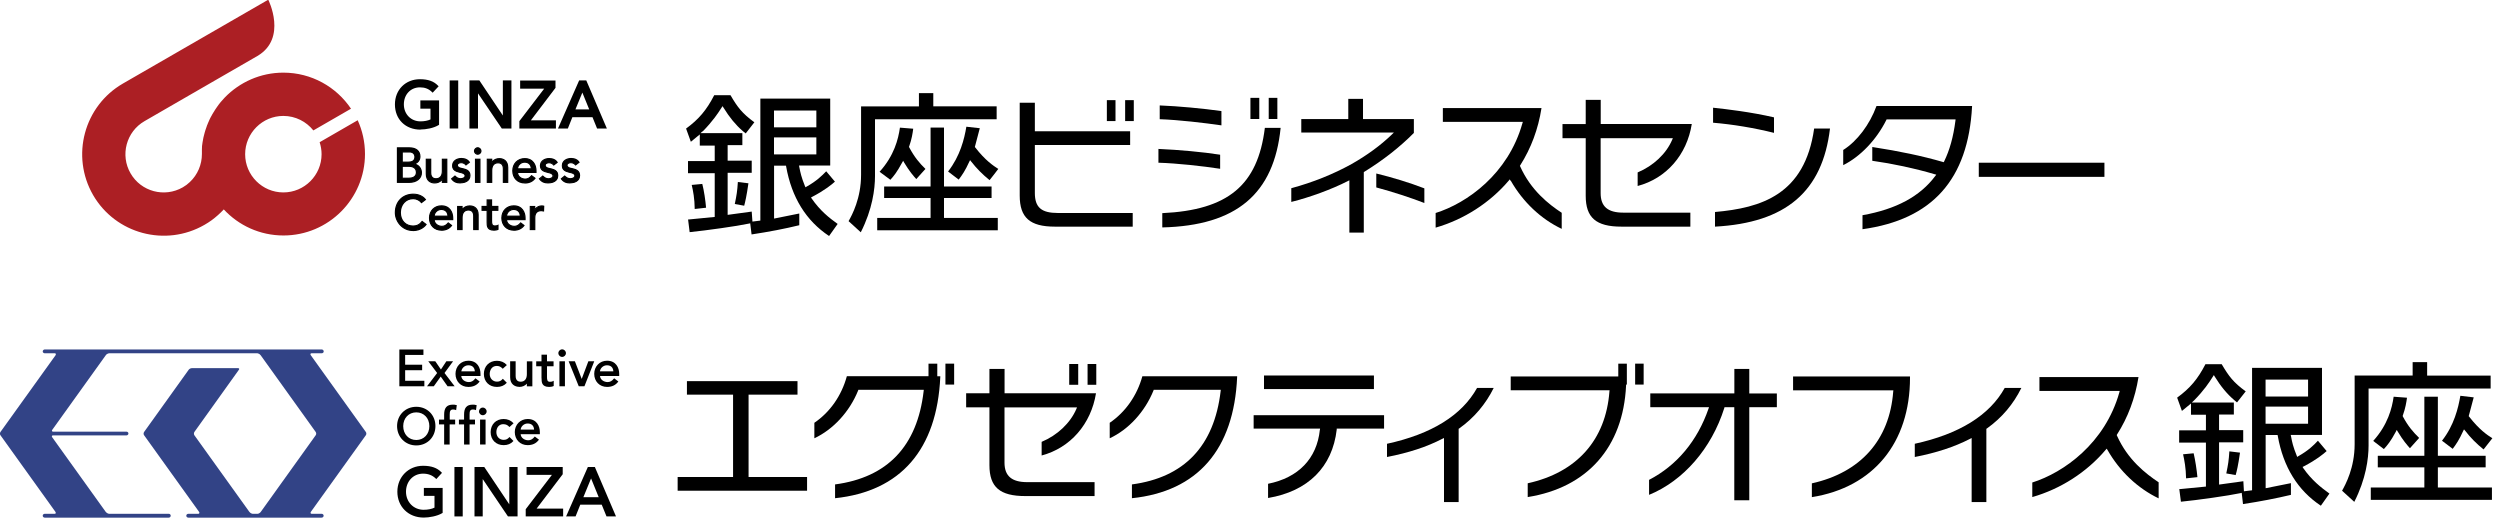 <?xml version="1.0" encoding="UTF-8"?><svg id="b" xmlns="http://www.w3.org/2000/svg" viewBox="0 0 350 74"><defs><style>.d{fill:#000;}.d,.e,.f{stroke-width:0px;}.e{fill:#324386;}.f{fill:#ac1f24;}</style></defs><g id="c"><path class="d" d="M98.85,29.08c-.08-.99-.29-2.41-.53-3.33-.21.02-1.22.11-1.48.14.19.79.41,1.93.42,3.37.26-.03,1.36-.15,1.59-.18"/><path class="d" d="M98.34,18.44c1.47-1.49,2.21-2.64,2.6-3.25l.08-.12.13-.21.14.21c.83,1.36,1.72,2.43,2.69,3.27.1.08.38.3.42.34.16-.21,1.06-1.36,1.21-1.56-1.71-1.25-2.36-2.11-3.34-3.79h-2.28c-1.07,2.08-2.16,3.37-3.94,4.67.06.18.55,1.53.67,1.85.25-.2,1.25-1.03,1.25-1.03v1.56h2.09v2.17h-3.74v1.7h3.74v6.12l-3.57.35s-.08,0-.16,0c.03.27.2,1.53.22,1.78,2.36-.24,6.64-.84,8.31-1.2l.17-.04s.15,1.28.19,1.56c2.45-.37,4.63-.79,6.68-1.29v-1.64c-.35.08-3.53.71-3.53.71v-7.41h1.67l.02.12c.77,4.34,2.8,7.6,6.01,9.73.16-.22,1.05-1.48,1.2-1.69-1.2-.86-2.46-1.86-3.63-3.55l-.1-.15.16-.09c1.8-.94,2.77-1.75,3.19-2.13-.15-.19-1.04-1.24-1.22-1.45-.59.61-1.34,1.36-2.75,2.15l-.15.09-.08-.17c-.51-1.26-.64-1.93-.77-2.57l-.06-.31h4.37v-9.37h-9.78v17.08l-1.11.14s-.07-1.14-.1-1.4c-.3.04-3.37.46-3.37.46v-5.89h3.37v-1.7h-3.37v-2.17h2.06v-1.68h-5.85l.27-.27ZM108.36,15.47h5.93v2.36h-5.93v-2.36ZM108.36,19.24h5.93v2.38h-5.93v-2.38Z"/><path class="d" d="M104.19,28.79c.14-.54.33-1.31.59-3.13-.24-.04-1.24-.15-1.48-.18-.08,1.26-.17,1.84-.43,3.08.24.05,1.1.2,1.32.24"/><path class="d" d="M127.3,20.63l-.05-.06.03-.06c.38-1.09.49-1.87.57-2.49-.28-.02-1.63-.12-1.86-.15-.23,1.61-.8,3.92-2.85,6.18.21.15,1.32.98,1.51,1.12.48-.52.91-1.05,1.65-2.41l.14-.25.14.25c.73,1.22,1.34,1.92,1.7,2.31.19-.2,1.13-1.25,1.28-1.42-.84-.82-1.52-1.62-2.26-3"/><path class="d" d="M134.22,25.14c.48-.63.91-1.25,1.47-2.48l.12-.24.16.2c.74.95,1.58,1.8,2.57,2.6.18-.2,1.05-1.35,1.22-1.57-.7-.45-1.81-1.18-3.23-3.01l-.05-.07s.61-2.32.69-2.62c-.29-.03-1.65-.19-1.88-.21-.28,1.7-.87,4.11-2.56,6.27.19.15,1.28.98,1.48,1.13"/><path class="d" d="M130.65,13.04h-2v1.86h-8.1v9.57c0,3.29-1.26,5.63-1.75,6.49.15.15,1.44,1.32,1.71,1.56,1.62-3.19,1.99-6.04,1.99-7.88v-7.94h17.03v-1.81h-8.87v-1.86Z"/><polygon class="d" points="132.16 17.86 130.28 17.86 130.28 26.11 123.78 26.11 123.78 27.72 130.28 27.72 130.28 30.51 122.81 30.51 122.81 32.24 139.69 32.24 139.69 30.51 132.16 30.51 132.16 27.72 138.82 27.72 138.82 26.11 132.16 26.11 132.16 17.86"/><path class="d" d="M144.88,27v-6.7h13.34v-1.92h-13.34v-4h-2.12v13c0,3.09,1.43,4.35,4.92,4.35h10.9v-1.91h-10.46c-2.33,0-3.24-.78-3.24-2.81"/><rect class="d" x="154.96" y="14.02" width="1.21" height="2.93"/><rect class="d" x="157.52" y="14.02" width="1.21" height="2.93"/><path class="d" d="M162.18,22.78c2.63.08,6.17.47,8.64.85v-1.97c-2.4-.38-5.82-.69-8.64-.81v1.92Z"/><rect class="d" x="177.62" y="13.7" width="1.21" height="2.96"/><path class="d" d="M162.72,29.84v2c10.39-.25,15.64-4.7,16.57-13.94h-2.21c-.99,8.04-5.16,11.51-14.36,11.94"/><rect class="d" x="175.06" y="13.7" width="1.24" height="2.96"/><path class="d" d="M162.36,16.69c2.7.09,6.27.52,8.64.86v-2c-2.63-.37-6.05-.69-8.64-.79v1.92Z"/><path class="d" d="M199.41,26.37c-2.08-.8-4.51-1.54-6.73-2.08v1.95c2.39.64,4.75,1.42,6.73,2.18v-2.05Z"/><path class="d" d="M190.82,13.84h-2.06v2.83h-6.58v1.88h12.97l-.29.28c-1.58,1.53-3.54,2.95-5.63,4.13-2.56,1.42-5.39,2.56-8.45,3.39v1.92c2.64-.66,5.59-1.74,7.9-2.91l.23-.12v7.32h2.02v-8.46l.07-.05c2.65-1.63,4.99-3.47,6.94-5.44v-1.94h-7.12v-2.83Z"/><path class="d" d="M211.51,25.3c1.7,2.98,4.22,5.36,7.13,6.74v-2.25c-1.8-1.18-4.32-3.14-5.82-6.5l-.03-.08.05-.08c1.51-2.38,2.51-5.06,2.97-8h-13.81v1.93h11.2l-.06.19c-1.99,7.1-7.75,11.19-12.15,12.57v2.05c3.95-1.14,7.59-3.47,10.24-6.59l.14-.17.11.2Z"/><path class="d" d="M224.09,13.98h-2.09v3.39h-3.25v1.98h3.25v8.06c0,3.06,1.44,4.32,5,4.32h9.65v-1.96h-9.4c-2.16,0-3.16-.86-3.16-2.72v-7.7h10.11l-.09.21c-.84,1.98-2.65,3.66-4.84,4.58v1.9c4.02-1.07,6.89-4.35,7.58-8.68h-12.75v-3.39Z"/><path class="d" d="M239.83,17.18c2.76.23,5.77.73,8.53,1.42v-2.17c-3.18-.74-6.63-1.15-8.53-1.35v2.1Z"/><path class="d" d="M240.1,29.67v2.06c9.93-.54,15.05-4.92,16.1-13.74h-2.22c-1.3,9.28-7.43,11.12-13.88,11.69"/><path class="d" d="M258.05,20.96v2.16c2.39-1.19,4.63-3.52,6.03-6.31l.04-.09h9.66l-.02.19c-.29,2.26-.81,4.11-1.58,5.69l-.06.11-.13-.04c-2.87-.83-6.03-1.5-9.87-2.09v1.93c2.85.4,5.95,1.06,8.73,1.88l.23.06-.15.2c-2.13,2.85-5.47,4.64-10.18,5.48v1.96c9.76-1.35,14.79-6.96,15.34-17.18v-.07h-13.38c-.95,2.6-2.71,4.93-4.65,6.15"/><rect class="d" x="277.03" y="22.78" width="17.59" height="1.98"/><path class="f" d="M50.05,16.85l-5.3,3.06c.17.53.27,1.1.27,1.68,0,2.95-2.4,5.35-5.35,5.35s-5.35-2.4-5.35-5.35,2.4-5.36,5.35-5.36c1.7,0,3.22.8,4.2,2.03l5.27-3.04c-2.05-3.05-5.53-5.05-9.47-5.05-3.21,0-6.12,1.34-8.2,3.48-.06.07-.12.13-.18.2h0c-.06.06-.12.13-.17.19,0,0,0,0,0,0-.06.07-.11.13-.17.19,0,0,0,.01-.01.01-.05.06-.11.13-.16.19,0,0,0,.01-.01.02-.05.06-.1.13-.15.19,0,.01-.01.02-.02.03-.05.06-.1.13-.14.2,0,0-.01.01-.02.02-.04.07-.09.13-.13.19,0,0-.01.02-.02.03-.04.06-.09.12-.13.19,0,.01-.01.02-.02.03-.04.06-.08.13-.12.19-.01,0-.02.02-.02.04-.04.06-.08.13-.12.19,0,.01-.02.03-.03.04-.04.06-.07.13-.11.19,0,.02-.02.03-.03.05-.03.06-.07.13-.1.19,0,.02-.02.04-.03.05-.03.06-.06.12-.1.18,0,.02-.02.04-.03.06-.03.07-.06.12-.09.18-.01.02-.02.04-.03.07-.03.06-.06.12-.08.18,0,.02-.02.05-.03.07-.03.06-.05.12-.08.18-.01.02-.02.05-.03.07-.02.06-.05.12-.07.18,0,.03-.02.06-.04.08-.02.06-.04.12-.06.18,0,.03-.02.06-.03.09-.02.06-.04.11-.06.17,0,.03-.02.06-.03.09-.02.06-.04.11-.06.17,0,.03-.02.06-.03.1-.01.05-.03.11-.05.17,0,.04-.02.07-.03.1-.01.05-.03.11-.04.16,0,.04-.02.08-.03.11-.01.06-.03.11-.04.16-.01.04-.02.08-.03.12-.01.05-.02.11-.04.16,0,.04-.02.08-.02.12,0,.05-.02.1-.03.16,0,.04-.01.08-.02.13,0,.05-.02.1-.03.15,0,.04-.01.09-.02.13,0,.05-.01.1-.02.14,0,.05,0,.1-.02.15,0,.04-.01.09-.02.14,0,.05-.01.1-.01.15,0,.04,0,.08,0,.13,0,.05,0,.11-.01.16,0,.04,0,.08,0,.12,0,.06,0,.12,0,.19,0,.03,0,.07,0,.1,0,.09,0,.19,0,.29h0s0,0,0,0c0,1.47-.59,2.9-1.69,3.93h0c-.29.28-.62.53-.99.74-2.56,1.47-5.84.6-7.31-1.96-1.48-2.55-.6-5.84,1.96-7.31,0,0,3-1.74,4.64-2.68l5.25-3.03c2.08-1.2,4.16-2.4,5.91-3.41,4.23-2.48,1.52-7.88,1.52-7.88l-20.35,11.74c-5.45,3.15-7.32,10.14-4.18,15.6,3.15,5.45,10.15,7.32,15.6,4.18.35-.2.69-.42,1.01-.65h0c.62-.46,1.18-.96,1.69-1.51,2.09,2.25,5.06,3.65,8.36,3.65,6.29,0,11.41-5.12,11.41-11.41,0-1.69-.37-3.3-1.03-4.74"/><path class="d" d="M61.31,14.24v3.16c-.62.38-1.65.59-2.42.59-2.17,0-3.43-1.55-3.43-3.36s1.38-3.36,3.34-3.36c1.17,0,1.89.32,2.39.83l-.62.66c-.52-.51-1.13-.68-1.77-.68-1.46,0-2.42,1.15-2.42,2.55s1.08,2.55,2.49,2.55c.61,0,1.18-.12,1.57-.33v-1.78h-1.42v-.81h2.29Z"/><rect class="d" x="63.11" y="11.43" width=".87" height="6.4"/><polygon class="d" points="65.9 11.42 67.03 11.42 70.56 16.69 70.58 16.69 70.58 11.42 71.45 11.42 71.45 17.82 70.34 17.82 66.78 12.56 66.76 12.56 66.76 17.82 65.9 17.82 65.9 11.42"/><polygon class="d" points="72.88 17.01 76.52 12.24 72.99 12.24 72.99 11.42 77.6 11.42 77.6 12.24 73.98 17.01 77.66 17.01 77.66 17.83 72.88 17.83 72.88 17.01"/><path class="d" d="M81.18,11.42h.79l2.74,6.4h-1.01l-.64-1.58h-3.05l-.63,1.58h-1.01l2.82-6.4ZM82.74,15.48l-1.19-2.94h-.02l-1.21,2.94h2.42Z"/><path class="d" d="M55.65,20.7h1.68c.84,0,1.46.39,1.46,1.21,0,.55-.34.9-.83,1.06h0c.58.06,1.04.57,1.04,1.21,0,.87-.76,1.34-1.7,1.34h-1.65v-4.82ZM56.31,22.7h.89c.5,0,.9-.2.9-.72,0-.38-.24-.71-.76-.71h-1.03v1.43ZM56.31,24.95h.96c.39,0,1.04-.13,1.04-.82,0-.57-.4-.86-1.04-.86h-.97v1.68Z"/><path class="d" d="M62.54,25.52h-.61v-.5h-.01c-.15.34-.56.58-1.06.58-.63,0-1.17-.37-1.17-1.23v-2.08h.61v1.91c0,.6.35.83.74.83.51,0,.9-.33.9-1.08v-1.66h.61v3.23Z"/><path class="d" d="M65.22,23.1c-.14-.18-.35-.32-.66-.32-.29,0-.54.13-.54.36,0,.39.55.44.82.51.53.13.94.33.94.94,0,.73-.67,1.02-1.31,1.02-.53,0-.93-.14-1.25-.57l.46-.38c.2.2.43.38.78.38.32,0,.65-.13.65-.41,0-.37-.51-.44-.77-.5-.53-.13-.99-.3-.99-.92,0-.67.62-1,1.23-1,.43,0,.87.15,1.1.53l-.48.36Z"/><path class="d" d="M66.43,21.13c0,.25.2.45.45.45s.45-.2.45-.45-.2-.45-.45-.45-.45.2-.45.45M66.58,25.52h.61v-3.23h-.61v3.23Z"/><path class="d" d="M68.23,22.29h.61v.5h.02c.15-.34.56-.58,1.06-.58.63,0,1.17.37,1.17,1.23v2.08h-.61v-1.91c0-.61-.35-.83-.73-.83-.51,0-.9.33-.9,1.08v1.66h-.61v-3.23Z"/><path class="d" d="M72.45,24.13c0,.57.52.94,1.09.94.38,0,.65-.19.89-.48l.46.35c-.34.44-.81.66-1.43.66-1.02,0-1.66-.74-1.66-1.7s.7-1.7,1.67-1.7c1.14,0,1.57.87,1.57,1.7v.22h-2.59ZM74.38,23.64c-.01-.54-.31-.94-.93-.94s-1,.51-1,.94h1.93Z"/><path class="d" d="M78,22.74c-.23-.38-.67-.53-1.1-.53-.6,0-1.22.32-1.22,1,0,.62.46.79.99.92.27.06.78.13.78.5,0,.28-.34.41-.65.41-.35,0-.59-.18-.79-.38l-.46.38c.32.44.72.57,1.25.57.64,0,1.31-.28,1.31-1.02,0-.61-.41-.81-.94-.94-.27-.06-.82-.11-.82-.5,0-.23.25-.36.54-.36.31,0,.52.14.66.32l.47-.36Z"/><path class="d" d="M80.58,23.1c-.14-.18-.35-.32-.66-.32-.29,0-.54.13-.54.36,0,.39.55.44.82.51.53.13.94.33.94.94,0,.73-.67,1.02-1.31,1.02-.53,0-.93-.14-1.25-.57l.46-.38c.2.2.43.38.78.38.31,0,.66-.13.66-.41,0-.37-.51-.44-.78-.5-.53-.13-.99-.3-.99-.92,0-.67.62-1,1.23-1,.43,0,.87.15,1.1.53l-.48.36Z"/><path class="d" d="M59.01,28.36c-.27-.35-.72-.55-1.17-.55-1.08,0-1.8.86-1.8,1.96,0,1.02.68,1.88,1.8,1.88.55,0,.97-.24,1.26-.65l.55.42c-.14.19-.72.84-1.82.84-1.53,0-2.48-1.28-2.48-2.49,0-1.5,1.03-2.58,2.51-2.58.63,0,1.3.24,1.69.75l-.54.42Z"/><path class="d" d="M63.37,30.75v-.22c0-.83-.44-1.7-1.57-1.7-.97,0-1.67.73-1.67,1.7s.64,1.7,1.66,1.7c.62,0,1.09-.22,1.43-.66l-.46-.35c-.24.29-.51.48-.88.48-.57,0-1.09-.38-1.09-.94h2.59ZM60.79,30.26c0-.43.39-.94,1-.94s.92.4.93.94h-1.93Z"/><path class="d" d="M64.08,32.14h.61v-1.66c0-.75.39-1.08.9-1.08.39,0,.73.22.73.83v1.91h.61v-2.08c0-.86-.54-1.23-1.17-1.23-.5,0-.91.24-1.06.58h-.02v-.5h-.61v3.23Z"/><path class="d" d="M69.7,29.44h-.88v1.46c0,.36,0,.74.46.74.14,0,.31-.02.44-.09v.56c-.14.08-.43.11-.55.11-.95,0-.96-.58-.96-1.1v-1.68h-.71v-.53h.71v-.91h.61v.91h.88v.53Z"/><path class="d" d="M73.5,30.75v-.22c0-.83-.44-1.7-1.57-1.7-.97,0-1.67.73-1.67,1.7s.64,1.7,1.66,1.7c.62,0,1.09-.22,1.43-.66l-.46-.35c-.24.29-.51.48-.88.48-.57,0-1.09-.38-1.09-.94h2.59ZM70.92,30.26c0-.43.39-.94,1-.94s.92.4.93.94h-1.93Z"/><path class="d" d="M74.24,32.14h.61v-1.62c0-.71.33-1.03.93-1.03.1,0,.2.02.3.05l.03-.66c-.08-.03-.18-.04-.27-.04-.4,0-.81.24-.97.58h-.01v-.5h-.61v3.23Z"/><path class="d" d="M58.88,18.15c-2.12,0-3.59-1.45-3.59-3.53s1.51-3.53,3.5-3.53c1.13,0,1.93.28,2.51.88l.11.11-.84.9-.12-.12c-.45-.43-.97-.63-1.66-.63-1.3,0-2.25,1-2.25,2.38s1,2.38,2.32,2.38c.55,0,1.05-.1,1.41-.27v-1.51h-1.42v-1.15h2.62v3.41l-.08.05c-.69.42-1.76.61-2.51.61ZM58.79,11.43c-1.84,0-3.17,1.34-3.17,3.2s1.34,3.2,3.26,3.2c.65,0,1.62-.16,2.26-.52v-2.9h-1.96v.48h1.42v2.04l-.08.05c-.4.23-1.01.36-1.65.36-1.51,0-2.65-1.17-2.65-2.71s1.09-2.72,2.58-2.72c.7,0,1.28.2,1.76.61l.39-.42c-.5-.46-1.19-.67-2.15-.67Z"/><path class="d" d="M64.15,17.99h-1.2v-6.73h1.2v6.73ZM63.28,17.66h.54v-6.07h-.54v6.07Z"/><path class="d" d="M71.61,17.99h-1.36l-3.33-4.92v4.92h-1.2v-6.73h1.39l3.29,4.91v-4.91h1.2v6.73ZM70.43,17.66h.85v-6.07h-.54v5.26h-.25l-.07-.07-3.48-5.19h-.88v6.07h.54v-5.26h.25l.07.07,3.51,5.19Z"/><path class="d" d="M77.82,17.99h-5.11v-1.03l3.48-4.55h-3.37v-1.14h4.95v1.03l-.03.04-3.42,4.51h3.51v1.14ZM73.04,17.66h4.45v-.48h-3.85l3.79-4.99v-.59h-4.29v.48h3.7l-3.81,4.99v.59Z"/><path class="d" d="M84.96,17.99h-1.37l-.64-1.58h-2.82l-.63,1.58h-1.38l2.96-6.73h1l2.88,6.73ZM83.81,17.66h.65l-2.6-6.07h-.57l-2.67,6.07h.64l.63-1.58h3.27l.64,1.58ZM82.99,15.65h-2.92l1.34-3.27h.22l.06.1,1.29,3.17ZM80.56,15.32h1.93l-.96-2.36-.97,2.36Z"/><path class="d" d="M57.3,25.61h-1.74v-4.99h1.76c.97,0,1.55.48,1.55,1.29,0,.46-.23.83-.65,1.04.5.16.86.65.86,1.23,0,.85-.72,1.43-1.78,1.43ZM55.73,25.44h1.57c.8,0,1.61-.39,1.61-1.26,0-.59-.42-1.08-.96-1.11h-.08v-.14l.06-.03c.35-.12.77-.38.77-.98,0-1.01-.97-1.12-1.38-1.12h-1.59v4.66ZM57.26,25.03h-1.04v-1.84h1.05c.71,0,1.12.34,1.12.94,0,.83-.86.9-1.13.9ZM56.39,24.87h.87c.29,0,.96-.07.96-.73s-.6-.78-.95-.78h-.88v1.51ZM57.2,22.78h-.98v-1.59h1.11c.51,0,.85.31.85.79,0,.51-.36.8-.98.8ZM56.39,22.62h.81c.37,0,.81-.11.81-.64,0-.39-.25-.63-.68-.63h-.94v1.26Z"/><path class="d" d="M60.85,25.69c-.6,0-1.25-.35-1.25-1.32v-2.16h.78v1.99c0,.65.41.75.65.75.53,0,.82-.35.82-.99v-1.75h.78v3.4h-.78v-.33c-.22.25-.58.41-1,.41ZM59.77,22.38v2c0,.72.4,1.15,1.08,1.15.46,0,.84-.21.99-.53l.02-.05h.14v.08s.01.42.01.42h.45v-3.07h-.45v1.58c0,.73-.37,1.16-.98,1.16-.51,0-.82-.34-.82-.91v-1.83h-.44Z"/><path class="d" d="M64.48,25.69c-.61,0-1-.18-1.31-.61l-.05-.06.58-.48.05.05c.18.18.4.35.72.35.28,0,.57-.11.57-.33,0-.24-.3-.33-.62-.4l-.08-.02c-.53-.13-1.05-.32-1.05-1,0-.74.68-1.08,1.31-1.08.53,0,.96.21,1.18.57l.04.06-.6.46-.05-.06c-.16-.19-.36-.29-.6-.29-.22,0-.46.09-.46.28,0,.25.3.33.64.4.04,0,.08.02.11.02.52.13,1.01.34,1.01,1.02,0,.81-.75,1.1-1.39,1.1ZM63.35,25.04c.27.34.61.48,1.13.48.59,0,1.22-.25,1.22-.93,0-.54-.33-.73-.88-.86-.03,0-.07-.01-.11-.02-.29-.06-.78-.15-.78-.56,0-.26.26-.44.62-.44.27,0,.49.1.67.29l.35-.27c-.2-.27-.56-.43-.99-.43-.55,0-1.14.29-1.14.91,0,.56.42.71.93.84l.08.02c.28.06.76.16.76.56,0,.34-.38.49-.74.49s-.6-.17-.79-.35l-.35.28Z"/><path class="d" d="M67.27,25.61h-.78v-3.4h.78v3.4ZM66.66,25.44h.45v-3.07h-.45v3.07ZM66.88,21.67c-.29,0-.53-.24-.53-.53s.24-.53.53-.53.53.24.53.53-.24.53-.53.53ZM66.88,20.77c-.2,0-.37.17-.37.37s.16.37.37.37.36-.17.36-.37-.17-.37-.36-.37Z"/><path class="d" d="M71.17,25.61h-.78v-1.99c0-.65-.41-.75-.65-.75-.53,0-.82.35-.82,1v1.74h-.78v-3.4h.78v.33c.22-.25.58-.41.99-.41.61,0,1.25.35,1.25,1.32v2.16ZM70.56,25.44h.44v-2c0-.72-.41-1.15-1.09-1.15-.45,0-.84.21-.99.53l-.02.05h-.14v-.08s-.01-.42-.01-.42h-.45v3.07h.45v-1.58c0-.73.37-1.16.98-1.16.51,0,.82.34.82.91v1.83Z"/><path class="d" d="M73.46,25.69c-1.03,0-1.75-.73-1.75-1.78s.75-1.78,1.75-1.78c1.22,0,1.66.96,1.66,1.79v.3h-2.58c.05.49.53.78,1,.78.31,0,.56-.14.82-.45l.05-.06.6.45-.05.07c-.36.47-.85.69-1.5.69ZM73.46,22.29c-.92,0-1.58.68-1.58,1.61s.65,1.61,1.58,1.61c.56,0,.99-.18,1.31-.56l-.34-.26c-.27.31-.56.45-.9.45-.58,0-1.17-.38-1.17-1.02v-.08h2.59v-.14c0-.78-.39-1.62-1.49-1.62ZM74.47,23.73h-2.1v-.08c0-.48.44-1.03,1.08-1.03s1,.38,1.02,1.02v.08ZM72.54,23.56h1.76c-.04-.5-.35-.78-.85-.78s-.87.39-.91.78Z"/><path class="d" d="M76.78,25.69c-.61,0-1-.18-1.32-.61l-.05-.06.58-.48.05.05c.22.21.43.36.73.36.23,0,.57-.09.57-.33s-.3-.33-.63-.4l-.08-.02c-.53-.13-1.05-.32-1.05-1,0-.74.68-1.08,1.31-1.08.53,0,.96.21,1.18.57l.04.06-.6.46-.05-.06c-.16-.19-.36-.29-.6-.29-.22,0-.46.09-.46.28,0,.25.3.33.64.4.04,0,.08.02.11.02.52.13,1.01.34,1.01,1.02,0,.81-.75,1.1-1.39,1.1ZM75.65,25.04c.27.34.61.48,1.13.48.56,0,1.22-.24,1.22-.93,0-.54-.34-.73-.88-.86-.03,0-.07-.01-.11-.02-.29-.06-.78-.15-.78-.56,0-.26.26-.44.62-.44.26,0,.49.1.67.29l.35-.27c-.2-.27-.56-.43-.99-.43-.55,0-1.14.29-1.14.91,0,.56.42.71.92.84l.08.02c.29.06.76.16.76.56,0,.34-.38.49-.74.49s-.59-.16-.79-.35l-.34.28Z"/><path class="d" d="M79.84,25.69c-.61,0-1-.18-1.31-.61l-.05-.06.58-.48.05.05c.19.18.4.35.73.35.23,0,.57-.09.57-.33s-.3-.33-.63-.4l-.08-.02c-.53-.13-1.05-.32-1.05-1,0-.74.68-1.08,1.31-1.08.53,0,.95.21,1.17.57l.04.06-.6.46-.05-.06c-.16-.19-.36-.29-.6-.29-.22,0-.46.09-.46.28,0,.25.3.33.64.4.04,0,.08.02.11.02.52.13,1.01.34,1.01,1.02,0,.81-.75,1.1-1.39,1.1ZM78.71,25.04c.27.34.61.48,1.13.48.59,0,1.22-.25,1.22-.93,0-.54-.34-.73-.88-.86-.03,0-.07-.01-.11-.02-.29-.06-.78-.15-.78-.56,0-.26.26-.44.62-.44.27,0,.49.1.67.29l.35-.27c-.2-.27-.56-.43-.99-.43-.55,0-1.14.29-1.14.91,0,.56.42.71.92.84l.08.02c.28.06.76.16.76.56,0,.34-.38.49-.74.49s-.59-.16-.79-.35l-.34.28Z"/><path class="d" d="M57.83,32.35c-1.58,0-2.56-1.34-2.56-2.58,0-1.57,1.07-2.66,2.6-2.66.72,0,1.38.29,1.75.78l.05.07-.68.52-.05-.07c-.25-.32-.67-.52-1.1-.52-.99,0-1.71.79-1.71,1.88s.71,1.8,1.71,1.8c.5,0,.9-.21,1.19-.61l.05-.07.68.52-.05.07c-.11.15-.7.88-1.89.88ZM57.86,27.28c-1.43,0-2.43,1.03-2.43,2.49,0,1.16.91,2.41,2.39,2.41.98,0,1.53-.53,1.71-.75l-.42-.32c-.32.4-.76.61-1.28.61-1.09,0-1.88-.82-1.88-1.96s.79-2.05,1.88-2.05c.45,0,.9.2,1.18.52l.41-.32c-.35-.41-.93-.65-1.57-.65Z"/><path class="d" d="M61.8,32.3c-1.03,0-1.75-.73-1.75-1.78s.75-1.78,1.75-1.78c1.22,0,1.66.96,1.66,1.79v.3h-2.59c.05.49.54.78,1,.78.31,0,.57-.14.82-.45l.05-.06.59.45-.05.07c-.36.47-.85.69-1.49.69ZM61.8,28.91c-.92,0-1.59.68-1.59,1.61s.65,1.62,1.58,1.62c.56,0,.99-.18,1.31-.56l-.33-.26c-.27.31-.56.45-.9.45-.58,0-1.17-.38-1.17-1.02v-.08h2.59v-.13c0-.78-.39-1.62-1.49-1.62ZM62.81,30.34h-2.1v-.08c0-.48.45-1.02,1.08-1.02s1,.38,1.02,1.02v.08ZM60.87,30.18h1.76c-.04-.49-.35-.78-.85-.78s-.87.39-.91.78Z"/><path class="d" d="M67.02,32.22h-.78v-1.99c0-.65-.41-.75-.65-.75-.53,0-.82.35-.82,1v1.74h-.78v-3.39h.78v.33c.22-.25.59-.41,1-.41.61,0,1.25.35,1.25,1.32v2.16ZM66.41,32.06h.45v-1.99c0-.72-.41-1.15-1.09-1.15-.45,0-.84.21-.99.53l-.02.05h-.14v-.08s-.01-.42-.01-.42h-.45v3.06h.45v-1.58c0-.73.37-1.16.98-1.16.51,0,.82.34.82.91v1.82Z"/><path class="d" d="M69.16,32.3c-1.04,0-1.04-.68-1.04-1.18v-1.6h-.71v-.7h.71v-.91h.78v.91h.88v.7h-.88v1.38c0,.41.02.66.38.66.17,0,.3-.03.4-.08l.12-.07v.75l-.04.02c-.17.1-.5.12-.6.12ZM67.58,29.36h.71v1.77c0,.5,0,1.01.87,1.01.11,0,.34-.02.47-.08v-.38c-.1.03-.22.05-.35.05-.54,0-.54-.48-.54-.82v-1.55h.88v-.37h-.88v-.91h-.45v.91h-.71v.37Z"/><path class="d" d="M71.93,32.3c-1.03,0-1.75-.73-1.75-1.78s.75-1.78,1.75-1.78c1.22,0,1.66.96,1.66,1.79v.3h-2.59c.05.49.54.78,1.01.78.31,0,.57-.14.82-.45l.05-.06.59.45-.05.07c-.35.46-.85.69-1.49.69ZM71.93,28.91c-.92,0-1.59.68-1.59,1.61s.65,1.62,1.58,1.62c.56,0,.99-.18,1.31-.56l-.33-.26c-.27.31-.55.45-.89.45-.58,0-1.18-.38-1.18-1.02v-.08h2.59v-.13c0-.78-.39-1.62-1.49-1.62ZM72.94,30.34h-2.1v-.08c0-.48.45-1.02,1.09-1.02s1,.39,1.02,1.02v.08ZM71,30.18h1.76c-.04-.49-.35-.78-.85-.78s-.87.39-.91.78Z"/><path class="d" d="M74.94,32.22h-.78v-3.39h.78v.33c.21-.25.55-.41.9-.41.1,0,.21.01.3.04l.06.02v.06s-.03.76-.03.76l-.1-.02c-.09-.02-.19-.04-.28-.04-.57,0-.84.31-.84.95v1.7ZM74.32,32.06h.45v-1.54c0-.73.35-1.12,1.01-1.12.07,0,.15.01.22.03l.02-.5c-.06-.01-.12-.02-.19-.02-.38,0-.75.22-.89.53l-.02.05h-.14v-.08s-.01-.42-.01-.42h-.45v3.06Z"/><path class="e" d="M26.37,72.47c-.16,0-.29-.12-.29-.27s.13-.27.29-.27h1.4s.1,0,.13-.08c0,0,.05-.07-.03-.19l-7.7-10.73c-.09-.12-.09-.31,0-.45l6.25-8.72c.09-.12.28-.22.45-.22h6.45c.16,0,.22.1.13.22l-6.24,8.72c-.08.13-.08.33,0,.45l7.7,10.73c.09.12.22.19.22.19.11.07.21.07.24.08h.69s.12,0,.23-.08c0,0,.14-.07.22-.19l7.69-10.73c.09-.12.09-.31,0-.45l-7.71-10.75c-.1-.13-.22-.19-.22-.19-.14-.08-.25-.08-.25-.08H15.28s-.11,0-.25.08c0,0-.13.06-.22.19l-7.49,10.44c-.08.11-.04.18-.04.18.04.08.14.08.14.08h10.27c.16,0,.29.12.29.26s-.13.27-.29.27H7.39s-.1.01-.12.07c0,0-.04.07.04.19l7.49,10.44c.09.12.23.19.23.19.11.07.2.07.23.08h8.36c.16,0,.28.12.28.27s-.13.27-.28.27H6.27c-.16,0-.29-.12-.29-.27s.13-.27.29-.27h1.4s.1,0,.13-.08c0,0,.03-.07-.04-.19L.06,60.93c-.09-.12-.09-.31,0-.45l7.72-10.75c.07-.13.03-.19.03-.19-.03-.08-.13-.08-.13-.08h-1.41c-.16,0-.29-.12-.29-.26s.13-.28.29-.28h38.76c.16,0,.29.13.29.28s-.13.26-.29.26h-1.42s-.1,0-.14.08c0,0-.04.07.04.19l7.71,10.75c.09.13.09.33,0,.45l-7.7,10.73c-.07.12-.03.19-.03.19.03.07.1.07.13.08h1.4c.16,0,.29.12.29.27s-.13.27-.29.27h-18.65Z"/><polygon class="d" points="59.41 53.31 56.72 53.31 56.72 51.83 59.1 51.83 59.1 51.06 56.72 51.06 56.72 49.69 59.28 49.69 59.28 48.93 55.91 48.93 55.91 54.08 59.41 54.08 59.41 53.31"/><polygon class="d" points="61.7 52.72 62.64 54.05 62.66 54.08 63.65 54.08 62.23 52.22 63.43 50.58 62.49 50.58 61.73 51.73 60.96 50.61 60.94 50.58 59.96 50.58 61.2 52.22 59.86 53.98 59.78 54.08 60.73 54.08 61.7 52.72"/><path class="d" d="M65.57,54.17c.67,0,1.17-.23,1.54-.71l.04-.05-.59-.45-.04.05c-.26.33-.53.48-.87.48-.51,0-1.03-.31-1.07-.85h2.69v-.3c0-.85-.44-1.84-1.7-1.84-1.03,0-1.8.79-1.8,1.84s.74,1.83,1.79,1.83ZM64.59,51.99c.04-.41.43-.85.98-.85s.87.31.91.85h-1.88Z"/><path class="d" d="M69.59,54.17c.54,0,1-.19,1.32-.54l.04-.05-.55-.55-.05.05c-.21.24-.44.35-.77.35-.59,0-1.02-.45-1.02-1.07,0-.56.31-1.13.99-1.13.32,0,.55.11.79.35l.04.05.58-.52-.05-.05c-.33-.36-.8-.55-1.34-.55-1.08,0-1.83.76-1.83,1.84s.75,1.82,1.83,1.82Z"/><path class="d" d="M72.7,54.17c.44,0,.83-.18,1.06-.46v.38h.77v-3.5h-.77v1.8c0,.67-.32,1.05-.87,1.05-.26,0-.7-.1-.7-.8v-2.06h-.77v2.23c0,1,.67,1.35,1.29,1.35Z"/><path class="d" d="M75.82,52.96c0,.51,0,1.21,1.06,1.21.15,0,.45-.03.61-.12l.03-.02v-.73l-.1.06c-.09.06-.23.09-.42.09-.39,0-.42-.27-.42-.71v-1.46h.92v-.69h-.92v-.94h-.77v.94h-.74v.69h.74v1.69Z"/><rect class="d" x="78.32" y="50.58" width=".77" height="3.5"/><path class="d" d="M78.7,48.91c-.29,0-.53.24-.53.53s.24.53.53.53.53-.24.53-.53-.24-.53-.53-.53Z"/><polygon class="d" points="81.03 54.08 81.82 54.08 83.16 50.67 83.19 50.58 82.37 50.58 81.44 53.05 80.5 50.62 80.48 50.58 79.61 50.58 81.01 54.04 81.03 54.08"/><path class="d" d="M86.69,52.34c0-.85-.45-1.84-1.7-1.84-1.03,0-1.8.79-1.8,1.84s.74,1.83,1.8,1.83c.67,0,1.17-.23,1.54-.71l.04-.05-.59-.45-.04.05c-.26.33-.53.48-.87.48-.5,0-1.03-.31-1.07-.85h2.69v-.3ZM83.99,51.99c.04-.41.43-.85.98-.85s.87.31.9.85h-1.88Z"/><path class="d" d="M58.28,62.36c1.53,0,2.68-1.16,2.68-2.71s-1.15-2.7-2.68-2.7-2.69,1.16-2.69,2.7,1.16,2.71,2.69,2.71ZM56.45,59.66c0-1.12.77-1.93,1.83-1.93s1.83.81,1.83,1.93-.77,1.94-1.83,1.94-1.83-.81-1.83-1.94Z"/><path class="d" d="M63.72,58.74h-.76v-.71c0-.46.08-.7.48-.7.14,0,.24.02.34.06l.08.03.09-.71h-.06c-.19-.06-.35-.06-.49-.06-.84,0-1.22.43-1.22,1.4v.69h-.72v.68h.72v2.81h.77v-2.81h.77v-.68Z"/><path class="d" d="M66.5,58.74h-.76v-.71c0-.46.07-.7.48-.7.14,0,.24.02.34.06l.08.03.09-.71h-.06c-.19-.06-.35-.06-.49-.06-.84,0-1.21.43-1.21,1.4v.69h-.72v.68h.72v2.81h.77v-2.81h.76v-.68Z"/><rect class="d" x="67.21" y="58.74" width=".77" height="3.49"/><path class="d" d="M67.06,57.6c0,.29.24.53.53.53s.54-.24.54-.53-.24-.54-.54-.54-.53.25-.53.54Z"/><path class="d" d="M70.49,59.39c.32,0,.56.11.79.35l.04.05.58-.53-.05-.05c-.34-.36-.81-.55-1.34-.55-1.07,0-1.82.76-1.82,1.84s.75,1.82,1.82,1.82c.56,0,1-.18,1.33-.54l.04-.05-.55-.55-.05.05c-.21.24-.44.35-.77.35-.59,0-1.02-.45-1.02-1.08,0-.56.3-1.12.99-1.12Z"/><path class="d" d="M75.42,61.61l.04-.05-.59-.45-.04.05c-.27.33-.54.48-.87.48-.51,0-1.03-.32-1.07-.85h2.69v-.29c0-.85-.45-1.84-1.7-1.84-1.03,0-1.81.79-1.81,1.83s.74,1.83,1.8,1.83c.67,0,1.17-.23,1.54-.71ZM72.89,60.14c.04-.41.43-.85.98-.85s.87.31.9.85h-1.88Z"/><path class="d" d="M59.35,69.42h1.48v1.65c-.38.19-.93.3-1.52.3-1.41,0-2.47-1.09-2.47-2.53s1.01-2.53,2.39-2.53c.71,0,1.29.22,1.76.67l.09.09.8-.87-.08-.08c-.59-.62-1.41-.91-2.57-.91-2.05,0-3.6,1.56-3.6,3.63s1.52,3.62,3.69,3.62c.75,0,1.88-.19,2.59-.62l.06-.04v-3.49h-2.63v1.1Z"/><rect class="d" x="63.62" y="65.38" width="1.16" height="6.92"/><polygon class="d" points="71.3 70.61 67.84 65.44 67.8 65.38 66.43 65.38 66.43 72.3 67.58 72.3 67.58 67.07 71.08 72.25 71.12 72.3 72.46 72.3 72.46 65.38 71.3 65.38 71.3 70.61"/><polygon class="d" points="78.75 66.43 78.78 66.4 78.78 65.38 73.72 65.38 73.72 66.48 77.27 66.48 73.63 71.25 73.6 71.29 73.6 72.3 78.84 72.3 78.84 71.2 75.13 71.2 78.75 66.43"/><path class="d" d="M82.3,65.38l-2.97,6.75-.08.17h1.33l.66-1.65h3l.64,1.57.03.08h1.33l-2.96-6.92h-.98ZM83.82,69.61h-2.15l1.08-2.63,1.07,2.63Z"/><polygon class="d" points="104.8 55.25 111.65 55.25 111.65 53.36 96.17 53.36 96.17 55.25 102.63 55.25 102.63 66.78 94.87 66.78 94.87 68.7 112.99 68.7 112.99 66.78 104.8 66.78 104.8 55.25"/><rect class="d" x="132.36" y="50.91" width="1.22" height="2.93"/><path class="d" d="M131.21,50.91h-1.22v1.76h-11.43c-.74,2.71-2.34,5.02-4.55,6.52v2.17c2.64-1.24,4.92-3.7,6.13-6.69l.03-.1h9.16l-.02.19c-.89,7.7-5.06,12.08-12.4,13.06v1.93c9.18-.96,14.27-6.82,14.73-16.97v-.1h-.42v-1.76Z"/><path class="d" d="M140.63,51.65h-2.11v3.41h-3.26v1.97h3.26v8.09c0,3.08,1.46,4.33,5.03,4.33h9.69v-1.95h-9.44c-2.16,0-3.17-.87-3.17-2.73v-7.73h10.15l-.09.22c-.85,1.97-2.66,3.68-4.86,4.6v1.91c4.02-1.07,6.91-4.39,7.61-8.71h-12.8v-3.41Z"/><rect class="d" x="149.69" y="50.96" width="1.26" height="2.91"/><rect class="d" x="152.26" y="50.96" width="1.22" height="2.91"/><path class="d" d="M155.36,59.19v2.17c2.64-1.23,4.91-3.69,6.13-6.69l.03-.1h9.39l-.02.19c-.91,7.7-5.1,12.08-12.42,13.06v1.93c9.19-.95,14.29-6.82,14.73-16.97v-.1h-13.27c-.75,2.71-2.37,5.02-4.58,6.52"/><rect class="d" x="176.96" y="52.57" width="15.39" height="1.9"/><path class="d" d="M184.78,60.18c-.42,4.03-3.01,6.7-7.25,7.55v1.99c5.59-.94,9-4.33,9.61-9.57v-.15h6.63v-1.87h-18.26v1.87h9.3l-.02.18Z"/><path class="d" d="M202.16,70.29h2.05v-10.26l.07-.04c2.11-1.5,3.72-3.42,4.84-5.68h-2.33c-2.13,3.83-6.36,6.46-12.61,7.82v1.85c3.04-.59,5.57-1.42,7.73-2.54l.25-.12v8.97Z"/><rect class="d" x="228.92" y="50.91" width="1.19" height="2.93"/><path class="d" d="M211.5,54.64h13.84l-.02.17c-.51,6.79-4.58,11.34-11.44,12.85v1.93c8.34-1.32,13.36-6.99,13.77-15.59v-.16h.11v-2.93h-1.2v1.8h-15.06v1.94Z"/><path class="d" d="M244.91,51.65h-2.1v3.43h-11.77v1.93h8.22l-.07.21c-1.56,4.51-4.44,7.95-8.32,9.96v2.1c4.81-1.97,8.74-6.49,10.53-12.15l.03-.12h1.37v13.03h2.1v-13.03h3.86v-1.93h-3.86v-3.43Z"/><path class="d" d="M265.05,54.82c-.51,6.78-4.56,11.33-11.39,12.85v1.93c8.61-1.37,13.74-7.6,13.74-16.73v-.16h-16.37v1.94h14.04l-.02.17Z"/><path class="d" d="M268.07,62.13v1.85c3.03-.59,5.56-1.42,7.73-2.54l.23-.12v8.97h2.06v-10.26l.07-.04c2.11-1.5,3.72-3.42,4.83-5.68h-2.33c-2.12,3.83-6.37,6.46-12.6,7.82"/><path class="d" d="M296.35,60.89l.04-.07c1.53-2.39,2.53-5.09,3-8.03h-13.87v1.94h11.24l-.05.2c-2,7.12-7.78,11.23-12.19,12.62v2.04c3.97-1.14,7.61-3.47,10.27-6.61l.15-.17.12.2c1.7,2.99,4.25,5.37,7.15,6.76v-2.25c-1.8-1.2-4.33-3.15-5.84-6.54l-.03-.09Z"/><path class="d" d="M307.12,56.11c1.48-1.49,2.21-2.64,2.6-3.26l.08-.12.14-.22.13.22c.84,1.37,1.74,2.45,2.72,3.28.12.1.37.31.39.33.16-.2,1.07-1.35,1.22-1.55-1.73-1.25-2.37-2.12-3.36-3.8h-2.28c-1.07,2.08-2.17,3.38-3.96,4.68.07.18.55,1.52.67,1.86.26-.21,1.27-1.04,1.27-1.04v1.57h2.09v2.19h-3.75v1.71h3.75v6.16s-3.6.35-3.6.35c0,0-.07,0-.13,0,.04.27.19,1.52.23,1.77,2.35-.23,6.63-.84,8.33-1.2l.18-.04s.15,1.3.18,1.57c2.45-.37,4.64-.8,6.71-1.29v-1.64c-.36.07-3.54.71-3.54.71v-7.45h1.67l.03.14c.77,4.34,2.8,7.62,6.03,9.76.15-.22,1.05-1.49,1.2-1.7-1.2-.87-2.48-1.87-3.66-3.56l-.1-.17.17-.08c1.81-.94,2.77-1.75,3.2-2.14-.16-.19-1.04-1.24-1.22-1.45-.59.63-1.33,1.37-2.75,2.17l-.15.1-.07-.18c-.51-1.26-.65-1.92-.77-2.58l-.07-.32h4.38v-9.39h-9.79v17.14l-1.14.14s-.07-1.14-.08-1.41c-.32.05-3.4.47-3.4.47v-5.91h3.38v-1.71h-3.38v-2.19h2.07v-1.68h-5.88l.28-.27ZM317.18,53.14h5.95v2.37h-5.95v-2.37ZM317.18,56.92h5.95v2.4h-5.95v-2.4Z"/><path class="d" d="M307.64,66.81c-.09-1-.31-2.43-.53-3.35-.21.03-1.2.12-1.48.14.18.8.4,1.94.42,3.37.25-.02,1.35-.14,1.59-.17"/><path class="d" d="M312.99,66.51c.16-.54.35-1.31.61-3.14-.25-.03-1.24-.14-1.49-.18-.08,1.27-.17,1.85-.43,3.09.24.05,1.09.19,1.3.23"/><path class="d" d="M343.37,62.85c.48-.64.91-1.26,1.47-2.5l.12-.24.17.2c.73.96,1.58,1.81,2.57,2.61.17-.21,1.05-1.34,1.23-1.57-.71-.44-1.83-1.19-3.25-3.02l-.06-.07s.62-2.32.7-2.63c-.29-.03-1.63-.19-1.87-.22-.29,1.71-.88,4.14-2.57,6.29.19.14,1.28.97,1.49,1.13"/><polygon class="d" points="341.3 55.54 339.41 55.54 339.41 63.81 332.89 63.81 332.89 65.43 339.41 65.43 339.41 68.25 331.91 68.25 331.91 69.98 348.87 69.98 348.87 68.25 341.3 68.25 341.3 65.43 347.99 65.43 347.99 63.81 341.3 63.81 341.3 55.54"/><path class="d" d="M336.41,58.32l-.04-.08.02-.06c.39-1.09.5-1.87.59-2.5-.27-.02-1.64-.13-1.87-.14-.23,1.61-.81,3.92-2.86,6.19.2.16,1.31.99,1.49,1.14.48-.52.94-1.06,1.67-2.42l.13-.26.15.24c.72,1.22,1.35,1.93,1.7,2.32.19-.2,1.12-1.25,1.29-1.44-.84-.82-1.54-1.62-2.28-3"/><path class="d" d="M339.79,50.7h-2.02v1.87h-8.12v9.62c0,3.3-1.27,5.63-1.76,6.51.15.13,1.45,1.31,1.71,1.56,1.63-3.2,2-6.05,2-7.89v-7.98h17.09v-1.81h-8.89v-1.87Z"/></g></svg>